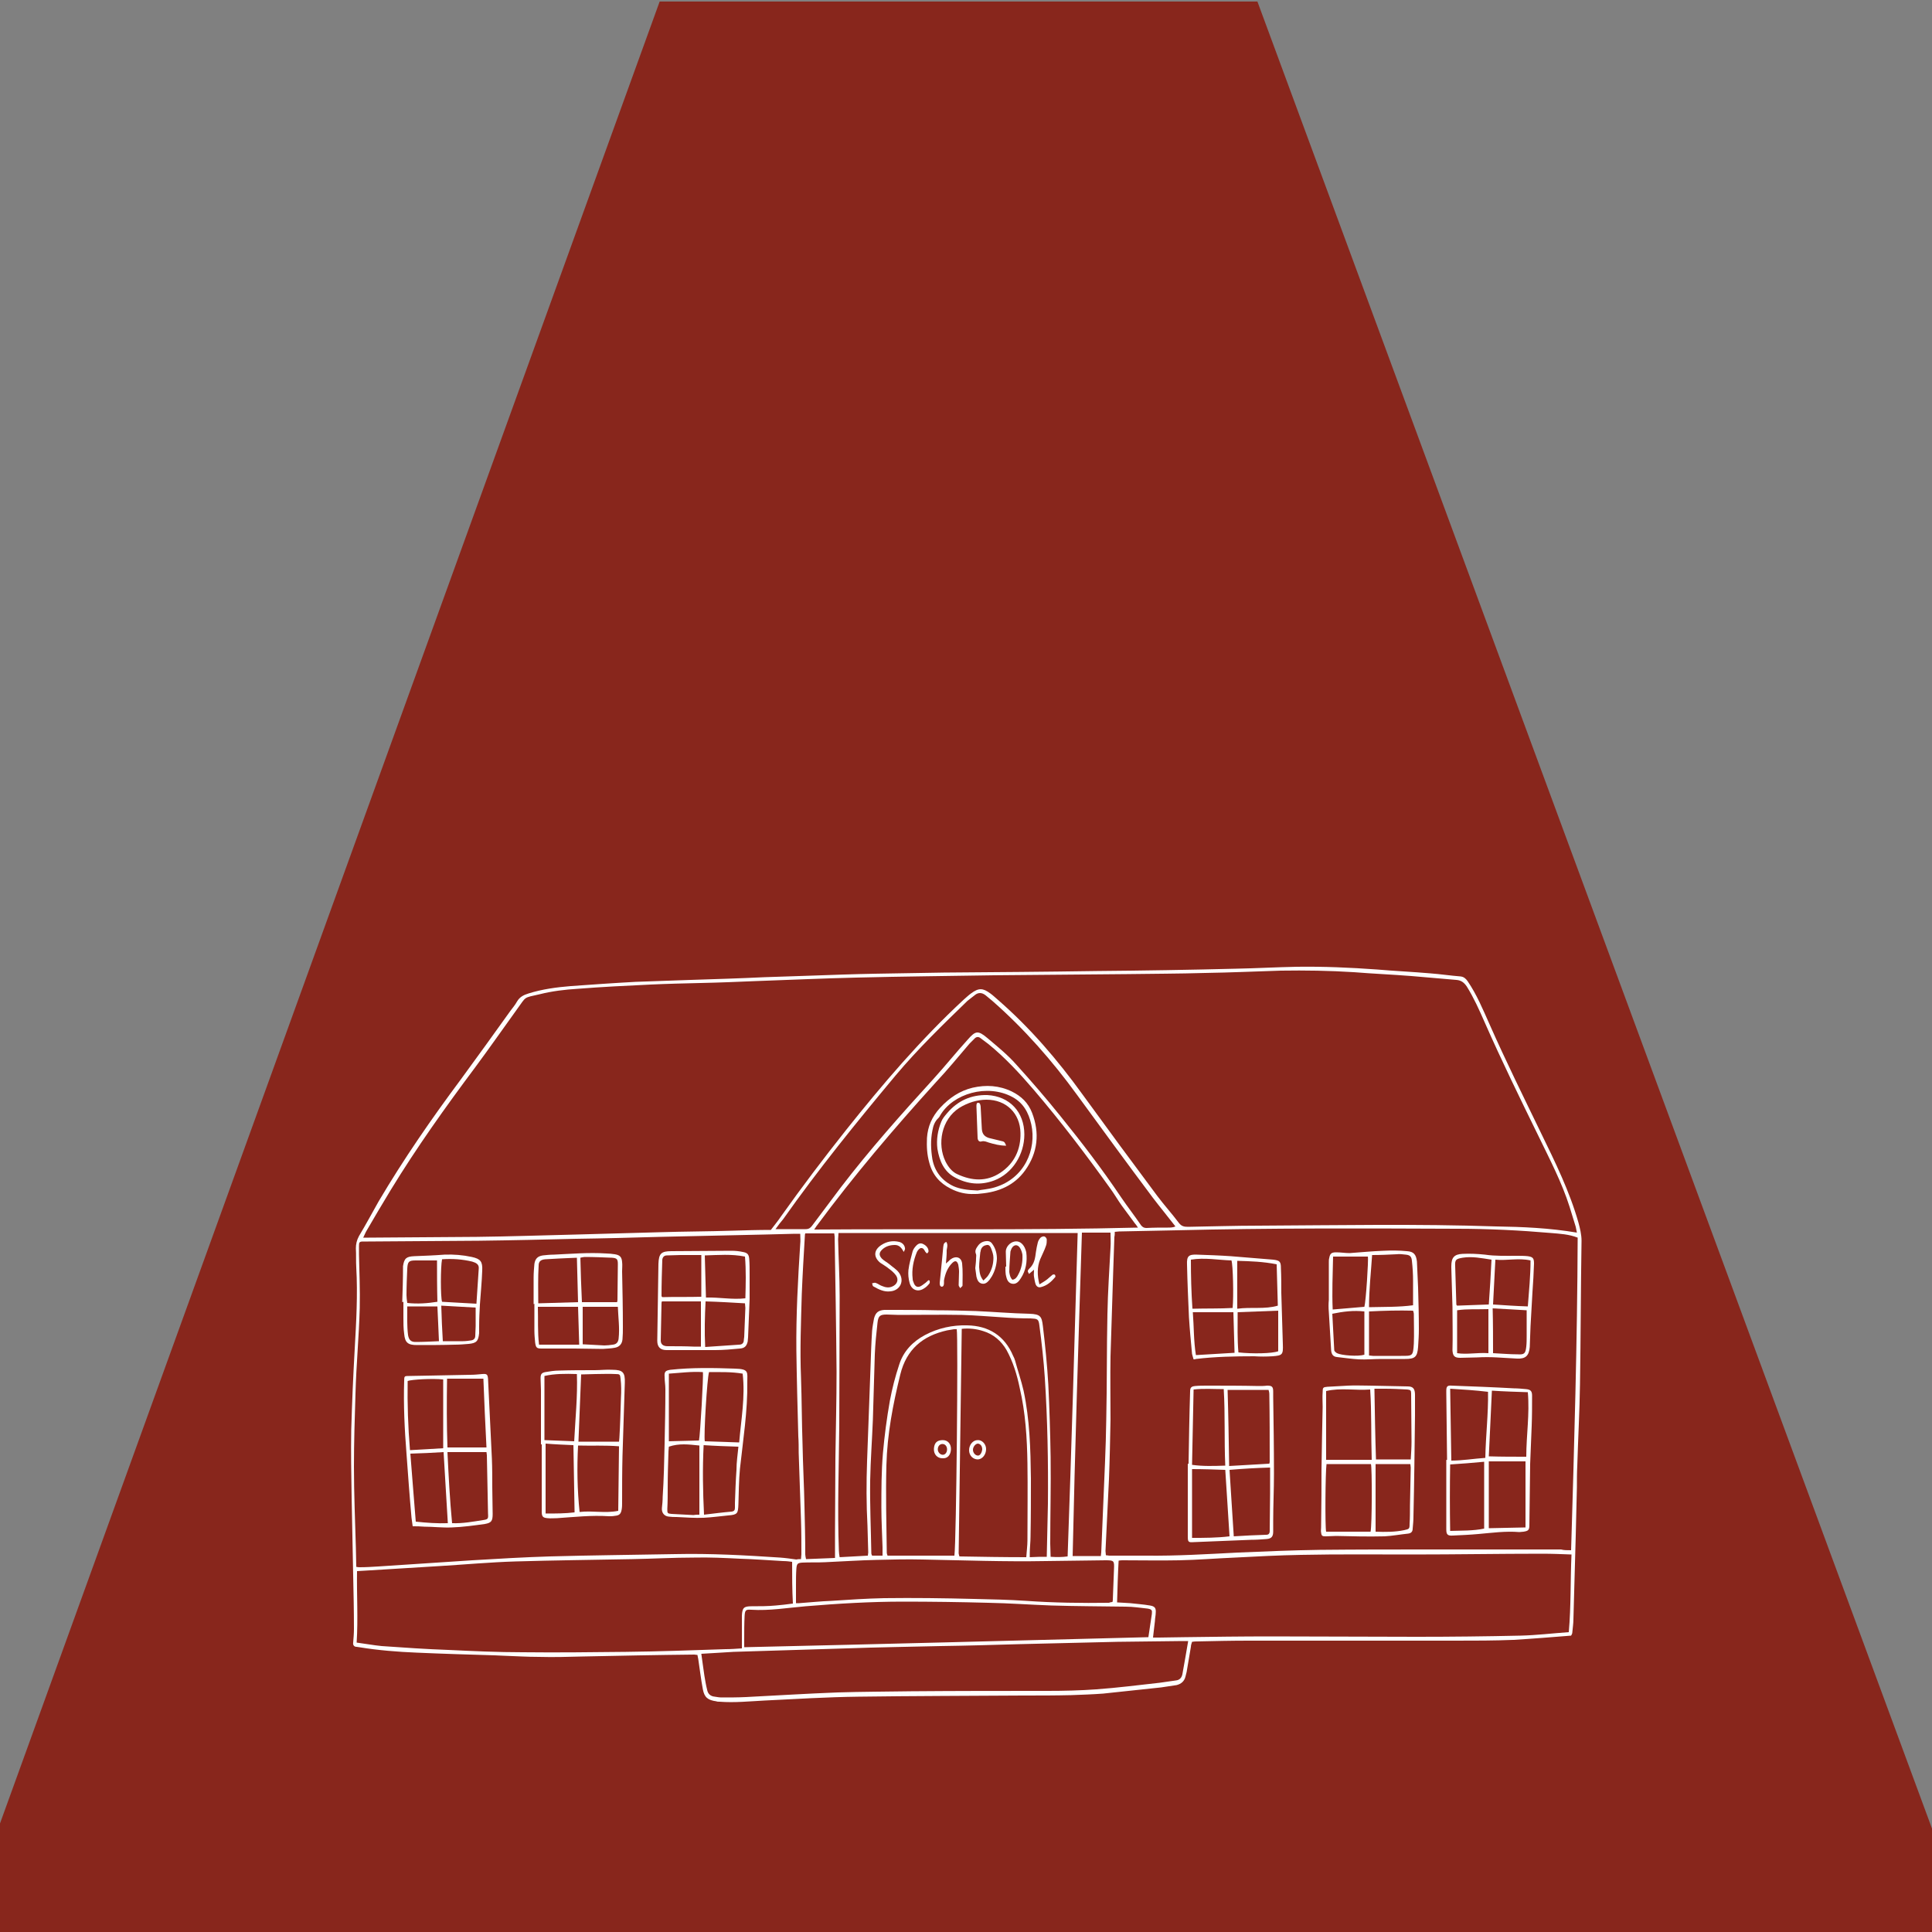 <?xml version="1.0" encoding="utf-8"?>
<!-- Generator: Adobe Illustrator 29.4.0, SVG Export Plug-In . SVG Version: 9.03 Build 0)  -->
<svg version="1.0" id="Layer_1" xmlns="http://www.w3.org/2000/svg" xmlns:xlink="http://www.w3.org/1999/xlink" x="0px" y="0px"
	 viewBox="0 0 500 500" style="enable-background:new 0 0 500 500;" xml:space="preserve">
<rect x="0" y="0" width="500" height="500" fill="#808080" stroke="none"/>
<style type="text/css">
	.st0{clip-path:url(#SVGID_00000052824377793165030500000014817998414742755491_);}
	.st1{fill:#88261C;}
	.st2{clip-path:url(#SVGID_00000163032479467767850300000004838457164234986663_);}
	.st3{fill:#FFFFFF;}
</style>
<g>
	<defs>
		<rect id="SVGID_1_" y="0.4" width="500" height="499.6"/>
	</defs>
	<clipPath id="SVGID_00000145769942086993429330000014774028570236652215_">
		<use xlink:href="#SVGID_1_"  style="overflow:visible;"/>
	</clipPath>
	<g style="clip-path:url(#SVGID_00000145769942086993429330000014774028570236652215_);">
		<path class="st1" d="M273.8-139.4l-25.2-75.3C152.7,50.2,56.8,315-39.1,579.9c192.8-0.2,385.5-0.3,578.3-0.5
			C450.7,339.8,362.3,100.2,273.8-139.4"/>
	</g>
</g>
<g>
	<defs>
		<rect id="SVGID_00000081612623264204142300000016618154288079130257_" x="90.7" y="250" width="318.7" height="191"/>
	</defs>
	<clipPath id="SVGID_00000005269186864745356830000011510338999367378847_">
		<use xlink:href="#SVGID_00000081612623264204142300000016618154288079130257_"  style="overflow:visible;"/>
	</clipPath>
	<g style="clip-path:url(#SVGID_00000005269186864745356830000011510338999367378847_);">
		<path class="st3" d="M406.6,423.3c-5,0.4-10,0.8-15,1.1c-4.9,0.2-9.9,0.2-14.8,0.2c-17.9,0-35.8,0-53.7,0c-4.4,0-8.9,0.1-13.3,0.2
			c-0.4,0-0.7,0-1.3,0.1c-0.1,0.4-0.3,0.8-0.3,1.3c-0.4,2.2-0.7,4.3-1.1,6.5c-0.1,0.4-0.2,0.8-0.3,1.2c-0.3,1.2-1.1,1.9-2.3,2.2
			c-1.3,0.2-2.7,0.4-4,0.6c-5,0.5-10,1.1-15,1.6c-2.7,0.2-5.5,0.3-8.3,0.4c-4.2,0.1-8.3,0.1-12.5,0.1c-14.2,0.1-28.4,0.1-42.6,0.3
			c-8.1,0.1-16.2,0.6-24.3,1c-3.9,0.2-7.7,0.6-11.6,0.3c-0.3,0-0.6,0-0.8-0.1c-2.2-0.3-3.1-1-3.5-3.1c-0.5-2.6-0.8-5.3-1.2-7.9
			c-0.1-0.3-0.1-0.6-0.2-1c-0.3,0-0.6-0.1-0.8-0.1c-9.7,0.1-19.3,0.3-29,0.5c-3.7,0.1-7.5,0.2-11.2,0.1c-3.1,0-6.2-0.2-9.2-0.3
			c-0.8,0-1.5-0.1-2.2-0.1c-6.8-0.2-13.5-0.4-20.3-0.7c-4.9-0.2-9.9-0.6-14.8-1.4c-0.2,0-0.5-0.1-0.7-0.1c-0.7,0-1-0.5-0.9-1.1
			c0.1-1.2,0.2-2.4,0.2-3.6c0-4.6-0.1-9.2-0.2-13.9c-0.1-6.8-0.3-13.5-0.4-20.3c-0.1-5.7-0.2-11.5-0.1-17.2c0.2-7,0.5-14,0.9-21
			c0.4-7,0.8-14.1,0.4-21.1c-0.1-1.6,0-3.3-0.1-4.9c0-1.1,0.2-2.1,0.8-3.2c1.8-3,3.4-6,5.1-9c6.5-11,13.7-21.4,21.3-31.6
			c4.3-5.9,8.6-11.8,12.8-17.7c0.6-0.8,1.2-1.5,1.7-2.4c0.7-1.2,1.7-1.7,3-2.1c3.5-1.1,7.2-1.6,10.9-1.9c5.6-0.4,11.2-0.8,16.8-1.1
			c4.8-0.2,9.5-0.3,14.3-0.5c6.3-0.2,12.7-0.4,19-0.7c4-0.1,8-0.3,12-0.4c5.6-0.2,11.1-0.4,16.7-0.5c5.9-0.1,11.8-0.2,17.7-0.3
			c13.2-0.1,26.4-0.2,39.7-0.4c12-0.1,23.9-0.3,35.9-0.6c5.3-0.1,10.5-0.4,15.8-0.5c6.9-0.1,13.8,0.2,20.7,0.7
			c4.6,0.4,9.2,0.6,13.8,1c2.7,0.2,5.3,0.6,7.9,0.8c0.8,0.1,1.3,0.5,1.8,1.2c2.4,3.5,4,7.4,5.7,11.2c4.2,9.5,8.8,18.8,13.3,28.1
			c3.7,7.6,7.4,15.1,9.7,23.2c0.4,1.5,0.8,3.1,0.8,4.7c-0.2,12.4-0.2,24.8-0.4,37.1c-0.1,7.1-0.5,14.1-0.7,21.1
			c-0.1,1.9-0.1,3.7-0.1,5.6c-0.1,4.2-0.2,8.3-0.3,12.5c-0.2,7.2-0.4,14.4-0.6,21.6c0,1.2-0.2,2.4-0.3,3.6
			C406.9,422.8,406.7,423.1,406.6,423.3z M408.1,319c-0.1-0.5-0.2-1-0.3-1.5c-0.5-1.7-1.1-3.5-1.6-5.2c-2-6.3-5.1-12.2-8-18.2
			c-4.8-9.8-9.6-19.6-14-29.6c-1.4-3.2-2.8-6.3-4.6-9.2c-0.7-1-1.4-1.6-2.7-1.7c-3.9-0.3-7.7-0.7-11.6-1c-5-0.4-10-0.6-14.9-1
			c-6.3-0.4-12.6-0.5-18.9-0.4c-6.5,0.2-13.1,0.5-19.6,0.6c-6.8,0.2-13.5,0.2-20.3,0.3c-11.4,0.1-22.9,0.2-34.3,0.3
			c-11.9,0.2-23.8,0.3-35.7,0.6c-8.6,0.2-17.3,0.6-25.9,0.9c-4.8,0.2-9.6,0.4-14.4,0.5c-4.3,0.1-8.6,0.2-12.9,0.4
			c-6.3,0.3-12.6,0.6-18.9,1.1c-3.3,0.2-6.6,0.6-9.8,1.4c-4.4,1-3.4,0.5-5.9,3.9c-3.6,5-7.1,10-10.8,15
			c-7.7,10.3-15.2,20.8-21.9,31.8c-2.2,3.6-4.3,7.2-6.4,10.8c-0.2,0.4-0.4,0.9-0.7,1.5c0.6,0,1.1,0,1.5,0c9.3-0.1,18.6-0.1,27.9-0.2
			c8.5-0.1,17.1-0.4,25.6-0.6c7.2-0.2,14.5-0.4,21.7-0.6c6.3-0.2,12.6-0.2,18.9-0.4c3.3-0.1,6.6-0.2,9.9-0.2
			c0.9-1.2,1.9-2.4,2.7-3.6c5.4-7.6,11-15,16.8-22.3c9.4-11.8,19.2-23.3,30.3-33.6c0.7-0.6,1.3-1.2,2-1.7c2-1.5,3.1-1.4,5,0
			c0.7,0.5,1.3,1.1,1.9,1.6c8.4,7.3,15.5,15.6,22,24.6c6.4,8.8,12.8,17.5,19.3,26.2c1.8,2.4,3.8,4.6,5.6,7c0.7,0.9,1.4,1,2.4,1
			c6.1-0.1,12.1-0.3,18.2-0.3c20.5-0.1,41-0.5,61.5,0.2C394,317.5,401,317.8,408.1,319z M406.6,401.2c0.8-27,1.6-53.9,1.7-80.9
			c-2.3-0.9-4.6-1-6.9-1.2c-8.1-0.7-16.2-1.1-24.3-1.1c-24.2-0.1-48.5-0.2-72.7,0.4c-4.9,0.1-9.9,0.2-14.8,0.3
			c-0.4,0-0.7,0.1-1.1,0.1c0,0.5,0,0.9-0.1,1.3c-0.1,2.9-0.2,5.9-0.3,8.8c-0.2,7.4-0.5,14.7-0.7,22.1c-0.1,5.5,0,10.9,0,16.4
			c-0.1,5.1-0.2,10.3-0.4,15.4c-0.3,6.2-0.6,12.4-0.9,18.6c0,0.3,0.1,0.7,0.1,1.1c0.4,0,0.6,0.1,0.9,0.1c3.1,0,6.3,0,9.4,0
			c8,0.1,16-0.4,23.9-0.8c7-0.3,14.1-0.6,21.1-0.7c9.6-0.1,19.1-0.1,28.7-0.1c11.2,0,22.5,0,33.8,0
			C404.7,401.2,405.6,401.2,406.6,401.2z M207.3,403.5c0-0.5,0.1-0.8,0.1-1.2c0-2.9,0-5.9-0.1-8.8c-0.2-5.8-0.4-11.7-0.6-17.5
			c0-1.4,0-2.9-0.1-4.3c-0.2-7.4-0.4-14.8-0.5-22.1c-0.1-9.2,0.4-18.5,1-27.7c0.1-0.8,0-1.7,0-2.6c-0.5,0-1,0-1.4,0
			c-2.7,0.1-5.3,0.1-8,0.2c-9,0.2-18,0.4-27,0.6c-7.2,0.2-14.4,0.4-21.6,0.5c-8.4,0.2-16.7,0.4-25.1,0.5c-9.6,0.1-19.1,0.1-28.7,0.2
			c-0.4,0-0.8,0-1.3,0c-1,0-1.1,0.2-1.1,1.2c0,0.7,0,1.4,0,2.1c0.1,4.6,0.3,9.2,0.2,13.9c-0.2,7.4-0.9,14.7-1.1,22.1
			c-0.2,6.3-0.4,12.6-0.4,18.9c0,7.1,0.3,14.1,0.5,21.1c0,1.6,0.1,3.2,0.1,4.9c0.4,0.1,0.7,0.1,0.9,0.1c1.6,0,3.2-0.1,4.8-0.2
			c8.1-0.5,16.2-1.1,24.3-1.6c6.7-0.4,13.4-0.8,20.1-1c10.8-0.3,21.7-0.4,32.5-0.6c9.1-0.2,18.1,0.3,27.1,0.9
			c1.4,0.1,2.8,0.3,4.2,0.5C206.5,403.5,206.9,403.5,207.3,403.5z M205,404.2c-0.7-0.1-1.5-0.2-2.4-0.2c-3.7-0.2-7.4-0.5-11-0.6
			c-4-0.2-8-0.4-12-0.3c-5.3,0-10.6,0.3-16,0.4c-10.1,0.2-20.2,0.3-30.2,0.6c-6.6,0.2-13.1,0.8-19.7,1.2c-6,0.4-11.9,0.7-17.9,1.1
			c-1.1,0.1-2.2,0.1-3.4,0.2c-0.1,6.2,0.3,12.3-0.1,18.5c2.3,0.3,4.4,0.7,6.5,0.9c5.7,0.4,11.5,0.8,17.2,1
			c6.4,0.3,12.8,0.6,19.2,0.6c8.9,0.1,17.8,0,26.8-0.1c8.6-0.1,17.2-0.4,25.8-0.7c1.3,0,2.7-0.1,4.2-0.2c0-0.6,0-1.1,0-1.6
			c0-2.3,0-4.6,0-6.9c0.1-2,0.5-2.4,2.5-2.4c2.1,0,4.2,0,6.3-0.2c1.4-0.1,2.8-0.3,4.4-0.5C205,411.4,205,407.9,205,404.2z
			 M289.1,414.7c1.2,0.1,2.3,0.1,3.4,0.2c1.7,0.2,3.4,0.3,5.1,0.6c1.3,0.2,1.6,0.7,1.5,1.9c0,0.7-0.2,1.4-0.2,2.1
			c-0.2,1.4-0.3,2.8-0.5,4.3c0.6,0,1.1,0,1.5,0c2.2,0,4.4-0.1,6.6-0.1c7.4-0.1,14.8-0.2,22.3-0.2c12.6,0,25.2,0.1,37.8,0.1
			c9,0,17.9-0.1,26.9-0.3c4.1-0.1,8.3-0.6,12.5-0.9c0.6-6.8,0.4-13.4,0.7-20.1c-2.6-0.1-5.1-0.2-7.6-0.2c-11.2,0-22.4,0.2-33.6,0.2
			c-9.6,0-19.2-0.1-28.8,0.1c-5.7,0.1-11.4,0.4-17.1,0.7c-4.8,0.2-9.6,0.6-14.4,0.7c-4.9,0.1-9.7,0-14.6,0c-0.4,0-0.7,0-1.1,0.1
			C289.3,407.5,289.2,411,289.1,414.7z M278.9,319.1c-20.7,0-41.2,0-61.9,0c0,0.6-0.1,1.1-0.1,1.6c0.1,4.9,0.4,9.8,0.4,14.7
			c0,11.2-0.1,22.4-0.1,33.6c-0.1,10.8-0.5,21.6-0.1,32.3c0,0.5,0.1,1.1,0.2,1.7c2.5-0.1,4.9-0.3,7.3-0.4c0-0.3,0.1-0.6,0.1-0.8
			c-0.1-2.3-0.1-4.7-0.2-7c-0.3-5.5-0.3-11.1-0.1-16.7c0.3-8.2,0.6-16.3,0.9-24.5c0.1-3.1,0.2-6.2,0.4-9.2c0.1-1.1,0.3-2.1,0.5-3.2
			c0.4-1.5,1.1-2.1,2.7-2.2c0.6,0,1.1,0,1.7,0c3.9,0,7.8,0,11.8,0.1c3.4,0,6.8,0.1,10.2,0.2c4.6,0.2,9.2,0.6,13.8,0.7
			c2.9,0.1,3.2,0.7,3.5,3.2c0.6,5,1.1,10,1.4,15.1c0.3,6.2,0.5,12.5,0.6,18.8c0.1,7.5-0.1,14.9-0.1,22.4c0,1.1,0.1,2.2,0.1,3.4
			c1.6,0.1,3,0.1,4.4-0.1C277.3,374.8,278.1,347,278.9,319.1z M294.5,317.7c-0.4-0.6-0.6-0.9-0.8-1.1c-1.1-1.5-2.3-3.1-3.4-4.6
			c-1-1.4-1.8-2.8-2.8-4.2c-6.3-8.8-12.9-17.5-20-25.8c-3.6-4.2-7.4-8.3-11.7-11.8c-0.7-0.5-1.3-1-2-1.5c-0.6-0.5-1.2-0.4-1.7,0.2
			c-0.4,0.4-0.8,0.8-1.2,1.2c-2.9,3.4-5.7,6.8-8.7,10c-10.8,11.9-21.2,24.1-30.8,37.1c-0.2,0.2-0.3,0.5-0.7,1
			C238.7,318,266.5,318.4,294.5,317.7z M181.5,428c0.3,2,0.5,3.8,0.8,5.7c0.2,1.2,0.4,2.4,0.7,3.6c0.2,1.1,0.9,1.7,2,1.8
			c0.6,0.1,1.2,0.2,1.8,0.2c2.1,0,4.1,0,6.2-0.1c7.9-0.4,15.8-0.9,23.8-1.2c6.3-0.2,12.7-0.2,19-0.3c11.8-0.1,23.5-0.1,35.3-0.1
			c4.2,0,8.4-0.1,12.6-0.4c5.5-0.4,11-1.1,16.4-1.7c1.4-0.2,2.8-0.4,4.2-0.6c1-0.1,1.5-0.7,1.7-1.6c0.5-2.8,1-5.6,1.5-8.6
			c-0.6,0-1.1,0-1.5,0c-5.6,0.1-11.2,0.1-16.8,0.2c-8.4,0.2-16.8,0.4-25.2,0.6c-6.9,0.2-13.7,0.4-20.6,0.5
			c-8.1,0.2-16.2,0.3-24.4,0.6c-9.8,0.3-19.5,0.6-29.2,0.9C187.1,427.7,184.4,427.8,181.5,428z M200.7,318.1c2.8,0,5.3,0,7.8,0
			c0.8,0,1.2-0.3,1.6-0.8c2.5-3.3,5-6.7,7.5-10c7.5-9.8,15.7-19,24-28.1c3-3.3,5.8-6.8,8.8-10.1c2.1-2.4,2.7-2.5,5.2-0.4
			c2.6,2.2,5.2,4.3,7.4,6.8c3.9,4.3,7.7,8.7,11.4,13.3c5.5,6.8,10.8,13.7,15.7,21c1.7,2.5,3.5,4.8,5.2,7.3c0.4,0.5,0.8,0.7,1.4,0.7
			c1.8-0.1,3.6-0.1,5.5-0.1c0.6,0,1.4,0,2-0.3c-2-2.6-4-5-5.9-7.5c-6.6-8.8-13.1-17.7-19.6-26.6c-6.4-8.8-13.6-17-21.8-24.2
			c-0.6-0.5-1.2-1-1.8-1.5c-1-0.8-2-0.8-2.9,0c-0.6,0.5-1.2,0.9-1.8,1.4c-6.4,6.2-12.8,12.4-18.6,19.3c-10.1,12.1-20,24.3-29.1,37.2
			C202.1,316.2,201.4,317.1,200.7,318.1z M297.2,423.7c0.3-2,0.6-4,0.9-6c0.1-1,0-1.2-1.1-1.4c-1.9-0.2-3.8-0.5-5.7-0.5
			c-6.4-0.1-12.8-0.1-19.2-0.3c-5.5-0.2-10.9-0.6-16.4-0.7c-7.3-0.2-14.7-0.3-22-0.3c-8.4,0-16.8,0.5-25.2,1.2
			c-4.7,0.4-9.4,1.2-14.1,0.9c-1.4-0.1-1.6,0.1-1.7,1.6c-0.1,2-0.1,4-0.1,6c0,0.7,0,1.4,0,2.1C227.7,425.5,262.4,424.6,297.2,423.7z
			 M247,402.6c0.5-4,1-56.9,0.6-58.6c-0.2,0-0.4,0-0.7,0c-0.6,0.1-1.2,0.2-1.8,0.3c-6.3,1.4-10.5,4.9-12.1,11.4
			c-1.9,7.7-3.4,15.5-3.6,23.5c-0.2,7.6,0,15.1,0.1,22.7c0,0.2,0.1,0.4,0.2,0.7C235.4,402.6,241.2,402.6,247,402.6z M265.6,403
			c0.1-1.6,0.3-3,0.3-4.3c0-6.7,0.1-13.4,0-20c-0.1-6.5-0.5-13.1-2-19.5c-0.7-3.4-1.7-6.7-3.4-9.8c-1.4-2.4-3.4-4.1-6-4.9
			c-1.8-0.6-3.7-0.8-5.6-0.6c-0.3,19.5-0.5,38.8-0.8,58.1c0,0.2,0.1,0.4,0.2,0.8C254,402.9,259.7,403,265.6,403z M287.9,414.6
			c0.1-0.3,0.1-0.5,0.1-0.7c0.1-2.6,0.2-5.2,0.3-7.8c0.1-2.2,0-2.3-2.2-2.3c-5.1,0.1-10.3,0.1-15.4,0.2c-10.7,0.2-21.3-0.2-31.9-0.4
			c-4-0.1-8,0-12,0.1c-4.4,0.1-8.8,0.4-13.3,0.6c-2,0.1-3.9,0-5.9,0.1c-1.2,0.1-1.4,0.3-1.5,1.6c-0.1,1.4-0.1,2.8-0.1,4.2
			c0,1.5,0,3.1,0,4.7c0.4,0,0.6,0,0.8,0c2.8-0.2,5.6-0.5,8.4-0.6c4.5-0.3,9-0.6,13.6-0.7c7.7-0.1,15.5,0,23.2,0.2
			c4.5,0.1,9.1,0.2,13.6,0.5c7.1,0.5,14.3,0.6,21.4,0.5C287.2,414.7,287.6,414.6,287.9,414.6z M216.1,403.2c0-2.4,0-4.5,0-6.6
			c0-6.4,0.1-12.9,0.1-19.3c0.1-7.4,0.3-14.8,0.3-22.3c-0.1-11.7-0.3-23.3-0.5-35c0-0.3-0.1-0.5-0.1-0.8c-2.5,0-5,0-7.5,0
			c-0.1,0.3-0.1,0.4-0.1,0.6c-0.3,5-0.6,10.1-0.8,15.1c-0.2,7.2-0.5,14.4-0.2,21.6c0.2,5.8,0.2,11.6,0.4,17.4
			c0.1,5.4,0.4,10.7,0.5,16.1c0.1,4.1,0.2,8.2,0.2,12.3c0,0.3,0.1,0.7,0.2,1.2C211.2,403.4,213.6,403.3,216.1,403.2z M270.9,402.9
			c0.1-4.7,0.2-9.2,0.3-13.7c0.1-10.9-0.1-21.8-0.8-32.6c-0.3-4.5-0.8-9-1.4-13.5c-0.2-1.8-0.5-1.8-2.3-1.9c-2.5,0-5-0.1-7.6-0.3
			c-3.3-0.2-6.7-0.5-10.1-0.6c-5.5-0.1-10.9,0-16.4,0c-1,0-2.1-0.1-3.1-0.1c-1.7,0-2.2,0.3-2.4,2.1c-0.3,2.7-0.6,5.5-0.7,8.2
			c-0.2,5.6-0.3,11.3-0.5,16.9c-0.2,5.2-0.6,10.4-0.7,15.7c-0.1,6.3,0.2,12.6,0.3,18.9c0,0.2,0.1,0.4,0.2,0.6c0.9,0,1.7,0,2.7,0
			c0-0.8,0-1.5,0-2.2c-0.1-3.4-0.3-6.8-0.3-10.2c0-4.7,0-9.4,0.4-14.1c0.4-4.5,1-9.1,1.8-13.6c0.6-3.2,1.4-6.3,2.4-9.3
			c1.1-3.5,3.5-6,6.7-7.7c3.4-1.8,7.1-2.6,10.9-2.5c5.6,0.1,9.7,2.7,11.9,7.9c0.2,0.4,0.4,0.8,0.5,1.2c0.7,2.6,1.6,5.2,2.2,7.8
			c1.6,7.5,1.8,15.1,1.9,22.7c0,5,0,10.1-0.1,15.1c0,1.4-0.2,2.9-0.2,4.3c0,0.3,0,0.6,0,1C268.1,402.9,269.5,402.9,270.9,402.9z
			 M284.9,402.7c0-0.4,0.1-0.7,0.1-0.9c0.2-4,0.3-8,0.5-12c0.3-7.5,0.7-15,0.8-22.5c0.2-9.1,0.1-18.1,0.3-27.2
			c0.1-5.7,0.5-11.5,0.8-17.2c0.1-1.3,0-2.6,0-3.9c-2.5,0-4.9,0-7.4,0c-0.9,28-1.8,55.9-2.4,83.7
			C280.1,402.7,282.5,402.7,284.9,402.7z"/>
	</g>
</g>
<path class="st3" d="M307.6,378.8c0.1-6.2,0.2-12.5,0.4-18.7c0-1,0.3-1.3,1.3-1.4c1-0.1,2-0.1,3.1-0.1c4.4,0,8.9,0,13.3,0.1
	c0.7,0,1.5,0,2.2-0.1c1.2,0,1.6,0.2,1.6,1.5c0,0.5,0,0.9,0,1.4c0.1,6.6,0.2,13.2,0.2,19.9c0,4.1-0.2,8.2-0.2,12.3c0,0.9,0,1.8,0,2.7
	c0,1.3-0.5,1.8-1.7,1.9c-1.3,0.1-2.7,0.2-4,0.2c-4.9,0.2-9.9,0.4-14.8,0.6c-1.5,0.1-1.6,0-1.6-1.6c0-6.2,0-12.4,0-18.6
	C307.5,378.8,307.5,378.8,307.6,378.8z M318.1,379.4c3.6-0.2,7.1-0.4,10.4-0.6c0.1-0.3,0.1-0.5,0.1-0.6c0-5.8,0-11.6-0.1-17.4
	c0-0.4-0.1-0.8-0.2-1.1c-3.6,0-7,0-10.6,0C317.9,366.2,318,372.7,318.1,379.4z M328.7,379.8c-3.6,0.1-7,0.3-10.5,0.6
	c0.4,5.8,0.7,11.5,1.1,17.2c2.9-0.2,5.6-0.3,8.4-0.4c0.6,0,0.9-0.3,0.9-1c0-3.3,0.1-6.5,0.1-9.8
	C328.7,384.3,328.7,382.1,328.7,379.8z M317.1,379.3c-0.3-6.7,0-13.2-0.4-19.8c-2.7,0-5.2-0.2-7.8,0.1c-0.1,6.5-0.3,13-0.4,19.5
	C311.4,379.5,314.1,379.4,317.1,379.3z M308.5,398c3.3,0,6.4,0,9.7-0.4c-0.4-5.8-0.7-11.5-1.1-17.2c-2.9-0.1-5.7-0.2-8.6-0.2
	C308.5,386.2,308.5,392.1,308.5,398z"/>
<path class="st3" d="M342,380.4c0.1-6.9,0.2-11.6,0.3-16.3c0-1.3-0.1-2.5,0-3.8c0-1.2,0.1-1.3,1.2-1.4c1.8-0.1,3.6-0.2,5.4-0.3
	c1.8-0.1,3.6,0,5.5,0c3.3,0.1,6.6,0.1,9.9,0.2c1.4,0,1.9,0.6,1.9,2.2c0,1.8,0,3.5,0,5.3c-0.1,8.7-0.2,17.4-0.4,26.1
	c0,1.1-0.1,2.1-0.2,3.2c0,0.8-0.4,1.2-1.2,1.3c-2,0.2-4.1,0.6-6.1,0.7c-4.2,0.1-8.3,0-12.5-0.1c-0.9,0-1.8,0.1-2.7,0.1
	c-0.9,0-1.1-0.1-1.2-1c-0.1-0.4,0-0.8,0-1.3C342,389.6,342,383.9,342,380.4z M343.2,377.8c3.9,0,7.8,0,11.8,0
	c-0.2-6.1,0-12.1-0.4-18.2c-3.9,0.3-7.6-0.5-11.4,0.4C343.2,365.9,343.2,371.9,343.2,377.8z M343.3,378.9
	c-0.3,2.1-0.4,16.3-0.1,17.5c3.9,0,7.7,0,11.5,0c0.4-1.7,0.4-16.6,0.1-17.5C351,378.9,347.2,378.9,343.3,378.9z M365.1,377.7
	c0.1-1.6,0.2-3.1,0.2-4.6c0-4.2-0.1-8.3-0.1-12.5c0-0.8-0.2-0.9-1-1c-1.9-0.1-3.8-0.2-5.7-0.2c-0.9,0-1.8,0-2.8,0
	c0.1,6.2,0.2,12.2,0.4,18.3C359.1,377.7,362,377.7,365.1,377.7z M356,396.4c2.5,0.1,5,0.1,7.4-0.4c1.3-0.3,1.4-0.3,1.4-1.6
	c0.1-1.6,0.1-3.2,0.1-4.8c0.1-3.3,0.1-6.5,0.2-9.8c0-0.3-0.1-0.6-0.1-0.9c-3,0-5.9,0-9,0C356,384.7,356,390.5,356,396.4z"/>
<path class="st3" d="M374.5,377.8c-0.1-5.7-0.1-11.5-0.2-17.2c0-0.2,0-0.5,0-0.7c0-1.1,0.3-1.4,1.4-1.3c5.4,0.2,10.7,0.4,16.1,0.7
	c1,0,2,0.1,3.1,0.2c1.2,0.1,1.6,0.5,1.6,1.7c0,2.6,0,5.2-0.1,7.8c-0.1,3.3-0.3,6.6-0.4,9.9c-0.1,5.3-0.1,10.6-0.2,15.8
	c0,1.3-0.3,1.5-1.5,1.7c-0.4,0-0.7,0.1-1.1,0.1c-3.6-0.3-7.1,0.2-10.6,0.5c-2.2,0.2-4.4,0.3-6.6,0.4c-1.4,0.1-1.7-0.3-1.7-1.6
	c0-6,0-11.9,0-17.9C374.3,377.8,374.4,377.8,374.5,377.8z M385.3,378.2c0,5.9,0,11.6,0,17.3c3.1-0.1,6.3-0.1,9.5-0.2
	c0-5.8,0-11.4,0-17.1C391.7,378.2,388.6,378.2,385.3,378.2z M375.3,359.4c0.1,6.3,0.2,12.4,0.3,18.6c2.9,0,5.8-0.5,8.8-0.7
	c0.1-5.8,0.8-11.4,0.7-17.1C381.8,359.8,378.6,359.6,375.3,359.4z M395,377c0-5.6,0.9-11,0.4-16.7c-3.2-0.1-6.2-0.2-9.3-0.4
	c-0.3,5.8-0.5,11.4-0.8,17C388.6,377,391.7,377,395,377z M375.3,379c-0.1,5.8-0.1,11.4,0,17.2c3-0.1,5.9,0,8.8-0.6
	c0-5.8,0-11.5,0-17.3C381.1,378.6,378.3,378.8,375.3,379z"/>
<path class="st3" d="M343.9,336.4c0-3.3,0-6.5,0-9.8c0-0.3,0-0.7,0.1-1c0.2-1.2,0.6-1.5,1.8-1.5c1.2,0,2.3,0.2,3.5,0.2
	c2.9-0.2,5.8-0.5,8.7-0.6c2-0.1,4.1-0.1,6.1,0.1c1.8,0.1,2.4,0.9,2.6,2.7c0.1,2.2,0.2,4.5,0.3,6.7c0.1,3.6,0.2,7.2,0.2,10.8
	c0,1.5-0.1,3.1-0.2,4.6c-0.2,2.6-0.8,3.1-3.4,3.1c-2,0-4.1,0-6.2,0c-1.9,0-3.8,0.2-5.7,0.1c-1.9-0.1-3.8-0.4-5.7-0.6
	c-1-0.1-1.4-0.7-1.5-1.7c-0.2-3.3-0.4-6.6-0.6-9.9C343.8,338.5,343.8,337.4,343.9,336.4C343.8,336.4,343.9,336.4,343.9,336.4z
	 M355.1,324.8c-0.3,4.6-0.8,8.9-0.8,13.5c3.9-0.1,7.7,0,11.4-0.5c0-2.3,0-4.3,0-6.3c0-1.7-0.1-3.4-0.3-5.2c-0.1-1.1-0.5-1.5-1.6-1.6
	c-0.8-0.1-1.6-0.2-2.4-0.1C359.4,324.7,357.3,324.8,355.1,324.8z M354.3,339.4c0,3.8,0,7.6,0,11.4c0.4,0,0.7,0.1,1,0.1
	c2.4,0,4.9,0,7.3,0c3,0,3.1,0.1,3.3-3.2c0.1-2.5,0-5,0-7.6c0-0.3-0.1-0.6-0.2-0.9C362,339.1,358.2,339.2,354.3,339.4z M345,325.2
	c-0.1,4.7-0.3,9.2-0.1,13.7c2.8-0.2,5.5-0.5,8.2-0.7c0.4-1.4,1.1-12.2,0.9-13C351,325.2,348.1,325.2,345,325.2z M344.8,340
	c0.2,3.2,0.3,6.3,0.5,9.4c0,0.3,0.4,0.6,0.7,0.8c1.2,0.6,5.5,0.9,7.1,0.4c0-3.7,0-7.5,0-11.2C350.3,339.1,347.7,339.4,344.8,340z"/>
<path class="st3" d="M308.9,351.8c-0.1-0.4-0.3-0.9-0.4-1.4c-0.3-3.2-0.6-6.3-0.8-9.5c-0.2-4.5-0.4-9-0.5-13.6
	c-0.1-2.2,0.4-2.7,2.6-2.6c2.9,0.1,5.8,0.2,8.7,0.4c3.7,0.3,7.3,0.6,11,0.9c1.7,0.2,2,0.5,2,2.2c0.1,2.2,0.1,4.3,0.1,6.4
	c0.1,4.4,0.3,8.9,0.4,13.3c0.1,2.7-0.1,2.9-2.7,3.1c-1.6,0.1-3.2,0.1-4.7,0c-5,0-10.1,0.1-15.1,0.7
	C309.3,351.8,309.2,351.8,308.9,351.8z M308.6,338.7c3.6-0.1,7,0,10.4-0.2c0.3-2.9,0.1-11.2-0.3-12.3c-3.4-0.1-6.9-0.8-10.5-0.2
	C308.2,330.2,308.3,334.3,308.6,338.7z M320.2,338.7c3.6-0.5,7.1,0.2,10.5-0.8c-0.1-3.6-0.2-7.1-0.3-10.7c-3.5-0.7-6.8-0.8-10.2-0.9
	C320.2,330.4,320.2,334.4,320.2,338.7z M330.8,349.7c0-3.5,0-7,0-10.5c-3.6,0.1-7,0.3-10.5,0.4c0,3.5-0.1,7,0.2,10.4
	C324.2,350.4,329.2,350.3,330.8,349.7z M308.7,339.6c0.3,3.8,0.2,7.4,0.8,11.1c3.3-0.2,6.6-0.4,10-0.6c-0.1-3.6-0.2-7-0.3-10.5
	C315.6,339.6,312.3,339.6,308.7,339.6z"/>
<path class="st3" d="M375.9,338.3c-0.1-3.4-0.2-6.8-0.3-10.2c0-0.1,0-0.3,0-0.4c0-2.2,0.7-3.1,2.9-3.2c1.9-0.1,3.9,0,5.8,0.2
	c2.7,0.4,5.5,0.3,8.2,0.3c1,0,2,0,2.9,0.1c1.3,0.2,1.6,0.5,1.6,1.9c-0.1,2.5-0.2,4.9-0.4,7.4c-0.2,2.9-0.3,5.9-0.5,8.8
	c-0.1,1.8-0.1,3.6-0.2,5.4c-0.2,2.3-1.1,3.1-3.3,3c-1.7-0.1-3.4-0.2-5.2-0.3c-1.7-0.1-3.4-0.1-5.2,0c-1.4,0-2.9,0.1-4.3,0.1
	c-1.5,0-1.9-0.5-2-1.9C376,345.7,375.9,342,375.9,338.3C375.9,338.3,375.9,338.3,375.9,338.3z M386,326c-2.6-0.4-5-0.9-7.5-0.5
	c-1.7,0.3-2,0.5-1.9,2.2c0.1,3.3,0.2,6.6,0.3,9.9c0,0.1,0.1,0.2,0.2,0.3c2.7-0.1,5.4-0.2,8.2-0.3C385.6,333.7,385.8,329.9,386,326z
	 M395.4,338.1c0.3-4,0.7-7.9,0.7-11.9c-3.1-0.7-6.1,0.1-9.1-0.2c-0.2,3.9-0.4,7.7-0.6,11.6C389.4,337.8,392.3,338,395.4,338.1z
	 M386.4,350.2c2.2,0.1,4.3,0.3,6.4,0.3c1.7,0.1,2-0.2,2.2-2c0.1-0.9,0.1-1.9,0.1-2.8c0-2.1,0-4.3,0-6.6c-2.8-0.2-5.7-0.3-8.8-0.5
	C386.4,342.6,386.4,346.3,386.4,350.2z M385.2,350.2c0-3.9,0-7.6,0-11.4c-2.7,0.1-5.5-0.1-8.1,0.3c0,3.8,0,7.4,0,11.1
	C379.7,350.6,382.3,350,385.2,350.2z"/>
<path class="st3" d="M106.8,395c-0.1-0.7-0.2-1.5-0.3-2.2c-0.5-5.5-0.9-11.1-1.3-16.6c-0.5-6.3-0.8-12.6-0.6-18.9
	c0-1.2,0.1-1.2,1.3-1.2c1.8,0,3.6-0.1,5.5-0.1c3.4-0.1,6.9-0.1,10.3-0.2c1,0,2.1-0.1,3.1-0.2c1.2-0.1,1.4,0.1,1.5,1.2
	c0.3,6.9,0.7,13.8,1,20.7c0.1,2.5,0.1,4.9,0.1,7.4c0,2.3,0.1,4.6,0.1,6.9c0,1.8-0.3,2.3-2,2.6c-2.9,0.4-5.7,0.8-8.6,0.9
	c-2.4,0.1-4.8-0.2-7.1-0.2C108.7,395,107.8,395,106.8,395z M117,394.2c2.8,0.1,5.4-0.4,8-0.8c1.3-0.2,1.4-0.3,1.3-1.7
	c-0.1-5-0.2-10.1-0.3-15.1c0-0.3-0.1-0.5-0.1-0.8c-3.4,0-6.7,0-10.1,0C116.1,382,116.4,388,117,394.2z M125.9,374.6
	c-0.3-6.1-0.6-12-0.8-17.8c-3.2,0-6.2,0-9.4,0c-0.1,6.1-0.1,12,0.1,17.8C119.3,374.6,122.5,374.6,125.9,374.6z M106.1,375.3
	c3.1-0.2,5.8-0.3,8.6-0.5c0-6,0-11.9,0-17.8c-2.6-0.3-8.2,0-9.2,0.4C105.4,363.3,105.6,369.3,106.1,375.3z M106.2,376.2
	c0.5,6,0.9,11.8,1.4,17.6c2.8,0.3,5.6,0.5,8.3,0.4c-0.4-6.1-0.7-12.2-1.1-18.4C111.9,376,109.2,376.1,106.2,376.2z"/>
<path class="st3" d="M172,373.6c0.1-4.7,0.2-9.4,0.2-14.1c0-1.1-0.2-2.1-0.2-3.2c-0.1-1.3,0.2-1.6,1.5-1.8
	c5.5-0.6,11.1-0.5,16.7-0.3c3.7,0.1,3.2,0.9,3.2,3.5c0.1,7.5-1.1,15-1.9,22.4c-0.3,3.1-0.3,6.2-0.4,9.2c-0.1,2.4-0.2,2.7-2.7,2.9
	c-2.1,0.2-4.2,0.5-6.3,0.6c-2.3,0.1-4.7-0.1-7-0.2c-0.7,0-1.3,0-2-0.1c-1.2-0.1-1.9-1-1.8-2.2c0.1-1,0.2-1.9,0.2-2.9
	C171.8,382.9,171.9,378.2,172,373.6C172,373.6,172,373.6,172,373.6z M192.2,355.5c-2.9-0.5-5.8-0.4-8.7-0.4
	c-0.5,1.5-1.4,16.4-1.1,17.9c2.9,0.1,5.9,0.2,8.9,0.3C191.8,367.3,192.9,361.6,192.2,355.5z M173.1,355.5c0,6,0,11.8,0,17.5
	c2.7-0.1,5.2-0.1,7.8-0.2c0.3-1.3,1.2-16.8,1-17.7C179,354.9,176.1,355.3,173.1,355.5z M181,392c0-6.1,0-12,0-17.9
	c-2.8-0.3-5.3-0.6-7.9,0.3c0,0.4-0.1,0.8-0.1,1.2c-0.1,3.1-0.2,6.2-0.2,9.4c0,1.8,0,3.6-0.1,5.5c0,1.1,0,1.2,1.1,1.3
	c1.9,0.1,3.8,0.2,5.7,0.3C180,392,180.5,392,181,392z M191.1,374.4c-3.1-0.1-6-0.2-9-0.4c-0.3,6.1-0.2,11.9,0.1,18
	c2.5-0.3,4.8-0.6,7.2-0.8c0.6-0.1,0.8-0.4,0.8-1c0-0.4,0-0.8,0-1.3c0.1-2.8,0.2-5.7,0.4-8.5C190.6,378.4,190.9,376.5,191.1,374.4z"
	/>
<path class="st3" d="M140,373.8c0-4.7,0-9.3,0-14c0-1-0.1-2-0.1-3.1c0-1,0.2-1.4,1.2-1.6c1.2-0.2,2.4-0.4,3.6-0.4
	c3.1-0.1,6.2-0.1,9.2-0.1c1.5,0,3.1-0.2,4.6-0.1c2.7,0,3.3,0.7,3.2,3.4c-0.2,6.3-0.4,12.6-0.6,18.9c-0.1,4-0.1,8-0.1,12
	c0,0.6,0,1.2-0.1,1.8c-0.2,1.2-0.6,1.6-1.8,1.7c-0.5,0.1-1,0.1-1.5,0.1c-4.5-0.3-9,0.2-13.4,0.5c-0.8,0-1.7,0.1-2.5,0
	c-1.2-0.1-1.5-0.4-1.5-1.7c0-5.8,0-11.6,0-17.4C140.1,373.8,140,373.8,140,373.8z M149.7,373.1c3.6,0,7,0,10.5,0
	c0-0.3,0.1-0.6,0.1-1c0.2-3.4,0.3-6.9,0.4-10.3c0.1-1.7,0.1-3.4-0.1-5c-0.1-1.1-0.2-1.2-1.3-1.2c-1.7-0.1-3.4,0-5.2,0
	c-1.2,0-2.5,0.1-3.7,0.1C150.2,361.5,149.9,367.2,149.7,373.1z M149.6,374.1c-0.3,5.8-0.2,11.5,0.4,17.2c3.4-0.4,6.6,0.4,10-0.3
	c0.1-5.6,0.1-11.1,0.2-16.7C156.6,374,153.2,374.2,149.6,374.1z M140.9,372.7c2.7,0.1,5.1,0.2,7.7,0.3c0.3-5.9,0.9-11.6,0.7-17.4
	c-3-0.1-5.8-0.1-8.4,0.5C140.9,361.7,140.9,367.1,140.9,372.7z M141.2,373.6c0,6.2,0,12.1,0,18.1c2.6,0,5.1,0,7.5-0.3
	c-0.1-5.8-0.2-11.5-0.3-17.4C146,373.9,143.6,373.8,141.2,373.6z"/>
<path class="st3" d="M138.1,337.5c0-2.3,0-4.6,0-6.9c0-1.2,0.1-2.3,0.2-3.5c0.2-1.3,0.8-2,2.2-2.2c0.9-0.1,1.9-0.2,2.8-0.2
	c4.5-0.2,9-0.6,13.6-0.3c0.7,0,1.5,0.1,2.2,0.2c1.3,0.2,1.8,0.7,1.9,2c0.1,0.8,0,1.6,0,2.4c0.1,4.8,0.2,9.6,0.2,14.4
	c0,1.1,0,2.1-0.1,3.2c-0.1,1.2-0.8,2-2,2.2c-1,0.2-2,0.2-3.1,0.3c-2.4,0-4.9-0.1-7.3-0.1c-2.8,0-5.7,0-8.5,0c-1.3,0-1.5-0.2-1.7-1.5
	c-0.1-1-0.2-2.1-0.2-3.1c0-2.3,0-4.7,0-7C138.2,337.5,138.2,337.5,138.1,337.5z M139.3,337.3c3.5-0.1,6.8-0.2,10.3-0.3
	c-0.1-3.9-0.2-7.7-0.3-11.5c-1.7,0.1-3.2,0.1-4.6,0.2c-1.2,0.1-2.4,0.1-3.6,0.2c-1.2,0.1-1.7,0.6-1.7,1.6
	C139.2,330.7,139.3,333.9,139.3,337.3z M159.7,337c0.1-0.3,0.1-0.5,0.1-0.7c0-3,0.1-6.1,0.1-9.1c0-1.3-0.2-1.6-1.5-1.7
	c-2.4-0.1-4.7-0.2-7.1-0.2c-0.3,0-0.6,0.1-1.1,0.2c0.1,3.8,0.2,7.6,0.4,11.5C153.8,337,156.7,337,159.7,337z M139.5,348
	c3.5,0,6.9,0,10.4,0c-0.1-3.4-0.2-6.6-0.3-9.8c-3.5,0-6.9,0-10.4,0C139.3,341.5,139.1,344.7,139.5,348z M150.8,347.9
	c2,0.1,3.8,0.2,5.6,0.3c0.7,0,1.5-0.1,2.2-0.2c0.9-0.1,1.4-0.6,1.5-1.6c0.3-2.7-0.1-5.4-0.2-8.2c-3.1,0-6.1,0-9.1,0
	C150.8,341.5,150.8,344.7,150.8,347.9z"/>
<path class="st3" d="M194,336.2c-0.1,3.3-0.3,6.6-0.4,9.9c0,0.4-0.1,0.7-0.1,1.1c-0.3,1.2-0.8,1.7-2,1.8c-2.1,0.2-4.3,0.4-6.4,0.4
	c-4.2,0-8.4,0-12.6,0c-1.6,0-2.4-0.8-2.4-2.4c0.1-6.6,0.2-13.3,0.3-19.9c0.1-2.7,0.7-3.3,3.4-3.3c5.2,0,10.4-0.1,15.5-0.1
	c1,0,2,0.1,2.9,0.3c1.2,0.2,1.6,0.6,1.7,1.8c0.1,1.3,0.1,2.5,0.1,3.8C194,331.8,194,334,194,336.2C194,336.2,194,336.2,194,336.2z
	 M181.4,336.8c-3.5,0-6.8,0-10.1,0c-0.1,0.2-0.1,0.4-0.1,0.5c-0.1,3.2-0.1,6.4-0.2,9.6c0,1,0.6,1.5,1.8,1.5c2.2,0,4.5,0,6.7,0.1
	c0.6,0,1.2,0,1.9,0C181.4,344.5,181.4,340.7,181.4,336.8z M182.6,336.8c-0.2,4-0.3,7.8-0.1,11.8c3.1-0.2,5.9-0.4,8.8-0.6
	c0.8,0,1.2-0.5,1.2-1.2c0-0.3,0.1-0.6,0.1-0.8c0.1-2.5,0.2-5,0.3-7.5c0-0.4-0.1-0.8-0.1-1.2C189.4,337.1,186.1,336.9,182.6,336.8z
	 M192.8,325.2c-3.5-0.7-6.9-0.4-10.4-0.3c0.1,3.7,0.2,7.2,0.3,10.9c3.5-0.1,6.8,0.6,10.2,0.2C193,332.4,193.1,328.8,192.8,325.2z
	 M181.5,324.8c-1.9,0-3.7,0-5.4,0c-1.2,0-2.3,0.1-3.5,0.1c-0.7,0-1.1,0.4-1.2,1.1c-0.1,3.1-0.2,6.2-0.2,9.4c0,0.1,0.1,0.2,0.2,0.3
	c3.3-0.1,6.7,0,10.1-0.1C181.5,332.1,181.5,328.6,181.5,324.8z"/>
<path class="st3" d="M104.1,337c0.1-3,0.2-6,0.2-9c0-0.1,0-0.2,0-0.3c0.3-2.1,0.9-2.5,2.9-2.6c2.6-0.1,5.2-0.2,7.8-0.4
	c2.4-0.1,4.8,0.1,7.1,0.6c2.3,0.5,2.8,1.2,2.7,3.5c-0.1,2.9-0.4,5.9-0.6,8.8c-0.1,1.9-0.2,3.7-0.2,5.6c0,0.6,0,1.2,0,1.8
	c-0.2,2.1-0.7,2.6-2.7,2.8c-1.2,0.1-2.4,0.2-3.6,0.2c-3.3,0.1-6.5,0.1-9.8,0.1c-2.3,0-3.1-0.6-3.3-2.9c-0.2-1.4-0.2-2.8-0.2-4.2
	c0-1.4,0-2.8,0-4.2C104.3,337,104.2,337,104.1,337z M114.4,325.9c-0.4,2-0.4,9.8,0,11c2.9,0.2,5.8,0.3,8.9,0.5
	c0.2-3.1,0.4-6.1,0.6-9.1c0.1-1.1-0.7-1.5-1.7-1.8C119.7,325.9,117.1,325.7,114.4,325.9z M113.1,326.2c-1.9,0-3.7,0-5.5,0
	c-1.8,0-2.1,0.3-2.2,2.1c-0.1,2.3-0.2,4.6-0.2,6.9c0,0.6,0.1,1.3,0.2,2c2.7,0.3,5.2,0.1,7.8-0.3
	C113.1,333.2,113.1,329.7,113.1,326.2z M114.6,347.1c1.9,0,3.5,0,5.2,0c0.7,0,1.4-0.1,2.1-0.2c0.7-0.1,1.1-0.5,1.1-1.2
	c0-0.8,0.1-1.7,0.1-2.5c0-1.6,0-3.1,0-4.8c-3-0.2-5.9-0.3-8.9-0.5C114.3,341,114.4,344,114.6,347.1z M113.6,347.1
	c-0.1-3.2-0.3-6.1-0.4-9c-2.7,0-5.2,0-7.8,0c0,2.6-0.1,5,0.2,7.4c0.2,1.2,0.7,1.8,1.9,1.8C109.4,347.3,111.4,347.2,113.6,347.1z"/>
<path class="st3" d="M233.9,324c-0.6-1.1-1.2-1.8-2.3-1.8c-1.2,0-2.3,0.3-3.2,1.1c-0.9,0.8-1,1.5-0.2,2.4c0.6,0.6,1.4,1,2,1.5
	c0.8,0.7,1.8,1.3,2.4,2.1c1.6,2.1,0.4,4.7-2.2,4.9c-1.6,0.2-3-0.5-4.4-1.3c-0.2-0.1-0.2-0.5-0.3-0.8c0.3,0,0.6-0.2,0.9-0.1
	c0.6,0.2,1.2,0.7,1.9,0.9c0.7,0.3,1.5,0.4,2.3,0.1c1.3-0.5,1.9-1.7,1.1-2.9c-0.5-0.7-1.2-1.3-1.9-1.8c-0.7-0.6-1.5-1-2.2-1.5
	c-1.8-1.5-1.7-3.3,0.3-4.6c1.4-0.9,2.9-1.2,4.6-0.8c0.8,0.2,1.4,0.8,1.5,1.6C234.3,323.3,234.1,323.5,233.9,324z"/>
<path class="st3" d="M269,332.4c0.8-0.5,1.5-0.9,2-1.3c0.5-0.4,0.9-0.8,1.4-1.2c0.1-0.1,0.5-0.1,0.6,0c0.1,0.1,0.2,0.5,0.1,0.6
	c-1,1.2-2.1,2.2-3.7,2.6c-0.7,0.2-1.2-0.2-1.4-0.8c-0.2-0.6-0.3-1.3-0.4-1.9c-0.1-0.5,0-1.1,0-1.8c-0.5,0.4-0.8,0.7-1.3,1.1
	c-0.1-0.3-0.3-0.5-0.3-0.7c0-0.3,0.2-0.5,0.4-0.7c1.3-1.2,1.5-2.7,1.7-4.3c0.1-0.8,0.3-1.7,0.5-2.5c0.1-0.4,0.4-0.9,0.7-1.2
	c0.2-0.2,0.7-0.4,1-0.3c0.3,0.1,0.6,0.5,0.6,0.8c0,0.5,0,1.1-0.2,1.6c-0.4,1.2-1,2.3-1.5,3.5C268.4,327.9,268.4,330,269,332.4z"/>
<path class="st3" d="M252.4,328.2c0.1-1,0.2-1.7,0.2-2.5c0-0.4,0.1-0.8,0-1.1c-0.4-0.9,0-1.5,0.5-2.2c0.5-0.7,1.2-1.1,2.1-1.2
	c0.9-0.1,1.4,0.3,1.8,1c0.7,1.1,1,2.3,1,3.6c-0.1,1.6-0.5,3.1-1.3,4.5c-0.2,0.3-0.4,0.6-0.6,0.9c-0.5,0.6-1.1,1.2-2,1
	c-0.9-0.2-1.2-1-1.4-1.8C252.6,329.6,252.5,328.8,252.4,328.2z M254.5,331.4c0.5-0.5,1-0.9,1.3-1.4c0.9-1.4,1.3-2.9,1.3-4.5
	c0-0.8-0.3-1.6-0.6-2.4c-0.2-0.5-0.5-1-1.1-0.9c-0.7,0.1-1.2,0.4-1.5,1.1c-0.1,0.2-0.1,0.6-0.2,0.8c-0.1,1.3-0.3,2.5-0.3,3.8
	C253.5,329,253.5,330.2,254.5,331.4z"/>
<path class="st3" d="M260.4,327.8c0-1.3-0.1-2.6-0.1-3.9c0-1.2,1.1-2.4,2.3-2.6c1.1-0.2,2,0.4,2.6,1.6c0.2,0.4,0.3,0.8,0.4,1.2
	c0.3,2.4-0.1,4.7-1.4,6.7c-0.5,0.8-1.2,1.7-2.4,1.4c-1.1-0.3-1.3-1.4-1.5-2.3c-0.1-0.7-0.1-1.4-0.1-2.1
	C260.3,327.8,260.3,327.8,260.4,327.8z M262,331.2c0.8-0.1,1.2-0.7,1.5-1.3c0.9-1.6,1.2-3.4,1.1-5.2c-0.1-0.6-0.3-1.2-0.6-1.7
	c-0.6-1-1.6-1-2.2,0.1c-0.1,0.2-0.2,0.5-0.3,0.8c-0.1,1.8-0.3,3.5-0.3,5.3C261.3,329.8,261.4,330.6,262,331.2z"/>
<path class="st3" d="M244.9,321.4c0.6,0.9,0,1.8,0.1,2.6c0,0.9-0.1,1.8-0.2,3c0.5-0.4,0.8-0.7,1.1-1c1.4-1.1,2.9-0.7,3.1,1
	c0.2,1.9,0.1,3.8,0.1,5.7c0,0.2-0.4,0.4-0.6,0.7c-0.1-0.3-0.4-0.5-0.4-0.8c0-1.2,0.1-2.3,0.1-3.5c0-0.6-0.1-1.2-0.2-1.8
	c-0.3-1-0.8-1.2-1.6-0.4c-1.2,1.2-1.8,2.8-2.1,4.5c0,0.2,0,0.5,0,0.7c0,0.4-0.1,0.9-0.6,0.9c-0.5-0.1-0.5-0.6-0.5-1
	c0.2-2,0.4-4,0.6-6c0.1-1.1,0.2-2.1,0.3-3.2C244.2,322.3,244.1,321.7,244.9,321.4z"/>
<path class="st3" d="M239.9,324.4c-0.2-0.2-0.3-0.3-0.4-0.4c-0.3-0.5-0.5-1.1-1.2-1c-0.4,0.1-0.8,0.6-1,1c-0.9,2.2-1.4,4.5-1.1,7
	c0,0.3,0.1,0.6,0.2,0.8c0.4,1.3,1.2,1.6,2.3,0.8c0.6-0.4,1.1-0.8,1.6-1.3c0.1,0.1,0.2,0.1,0.3,0.1c0,0.3,0.1,0.6-0.1,0.8
	c-0.4,0.5-0.8,0.9-1.3,1.2c-1.6,1.1-3.3,0.5-3.8-1.4c-0.3-1.1-0.4-2.2-0.3-3.3c0.2-1.7,0.7-3.3,1.1-4.9c0.2-0.6,0.6-1.1,1-1.5
	c0.5-0.5,1.1-0.7,1.8-0.3c0.8,0.4,1.3,1.1,1.3,1.8C240.3,324.1,240.1,324.2,239.9,324.4z"/>
<path class="st3" d="M252.2,309c-2.2,0.1-4.3-0.4-6.2-1.4c-2.8-1.4-4.7-3.6-5.5-6.7c-0.6-2.1-0.7-4.2-0.6-6.4c0.2-3,1.3-5.5,3.4-7.8
	c2.4-2.6,5.1-4.4,8.4-5.2c3.5-0.8,6.9-0.6,10.2,1c2.4,1.2,4.2,2.9,5.2,5.5c2,5.2,1.5,10.3-1.8,14.9c-2.8,3.9-6.9,5.6-11.5,6
	C253.2,309,252.7,309,252.2,309z M253,308.1c0.9-0.2,2.7-0.3,4.4-0.8c7.8-2.3,10.9-9.9,9.5-16.3c-0.7-3.1-2.1-5.6-4.9-7.1
	c-6.5-3.5-15.4-0.9-18.7,4.8c-0.1,0.2-0.2,0.4-0.4,0.6c-1,0.9-1.4,2.1-1.6,3.3c-0.5,2.5-0.4,4.9,0,7.4c0.6,3.2,2.5,5.6,5.5,7
	C248.4,307.7,250.3,308,253,308.1z"/>
<path class="st3" d="M241.7,374.9c0.1-1.5,0.8-2.2,2.3-2.2c1.3,0,2.2,1,2.1,2.5c-0.1,1.4-0.9,2.3-2.2,2.2
	C242.6,377.4,241.6,376.4,241.7,374.9z M245.1,375.1c0-0.8-0.5-1.4-1.2-1.4c-0.7,0-1.2,0.6-1.2,1.4c0,0.7,0.6,1.4,1.3,1.4
	C244.6,376.5,245.1,375.9,245.1,375.1z"/>
<path class="st3" d="M255.2,375c0,1.4-0.9,2.6-2.1,2.7c-1.3,0-2.3-1-2.3-2.4c0-1.4,1-2.6,2.2-2.6C254.1,372.6,255.2,373.7,255.2,375
	z M254.2,375.1c0-0.8-0.4-1.4-1.1-1.5c-0.6,0-1.3,0.8-1.3,1.6c0,0.7,0.5,1.4,1.2,1.5C253.6,376.8,254.1,376,254.2,375.1z"/>
<path class="st3" d="M265.1,293.6c0,5.2-3.1,10.1-7.8,11.9c-3.5,1.3-6.9,1-10.2-0.8c-2.8-1.5-4-4.3-4.5-7.4c-0.3-2.4,0.1-4.8,1-7
	c0.3-0.8,0.9-1.5,1.5-2.2c2.7-3.2,6.2-4.8,10.4-4.7C261.3,283.7,265.1,287.8,265.1,293.6z M255.3,284.6c-2.4,0-4.9,0.8-7,2.1
	c-4.7,3-5.8,9.4-3.6,13.9c0.7,1.4,1.7,2.7,3.1,3.3c3.7,1.7,7.5,2,11.1-0.4c3.6-2.4,5.3-6,5.2-10.3
	C264,288.1,260.4,284.6,255.3,284.6z"/>
<path class="st3" d="M260.4,296.5c-1.7,0-3.1-0.4-4.5-0.8c-0.6-0.2-1.2-0.5-1.9-0.3c-0.6,0.2-1-0.3-1-1c-0.1-2.7-0.2-5.4-0.3-8.1
	c0-0.2,0-0.5,0.1-0.7c0-0.1,0.2-0.2,0.3-0.2c0.2,0,0.4,0.1,0.5,0.2c0.1,0.3,0.2,0.6,0.2,1c0.1,1.9,0.2,3.7,0.3,5.6
	c0.1,1.2,0.6,1.9,1.8,2.3c1.2,0.3,2.4,0.6,3.7,0.9C260,295.6,260,295.6,260.4,296.5z"/>
</svg>
